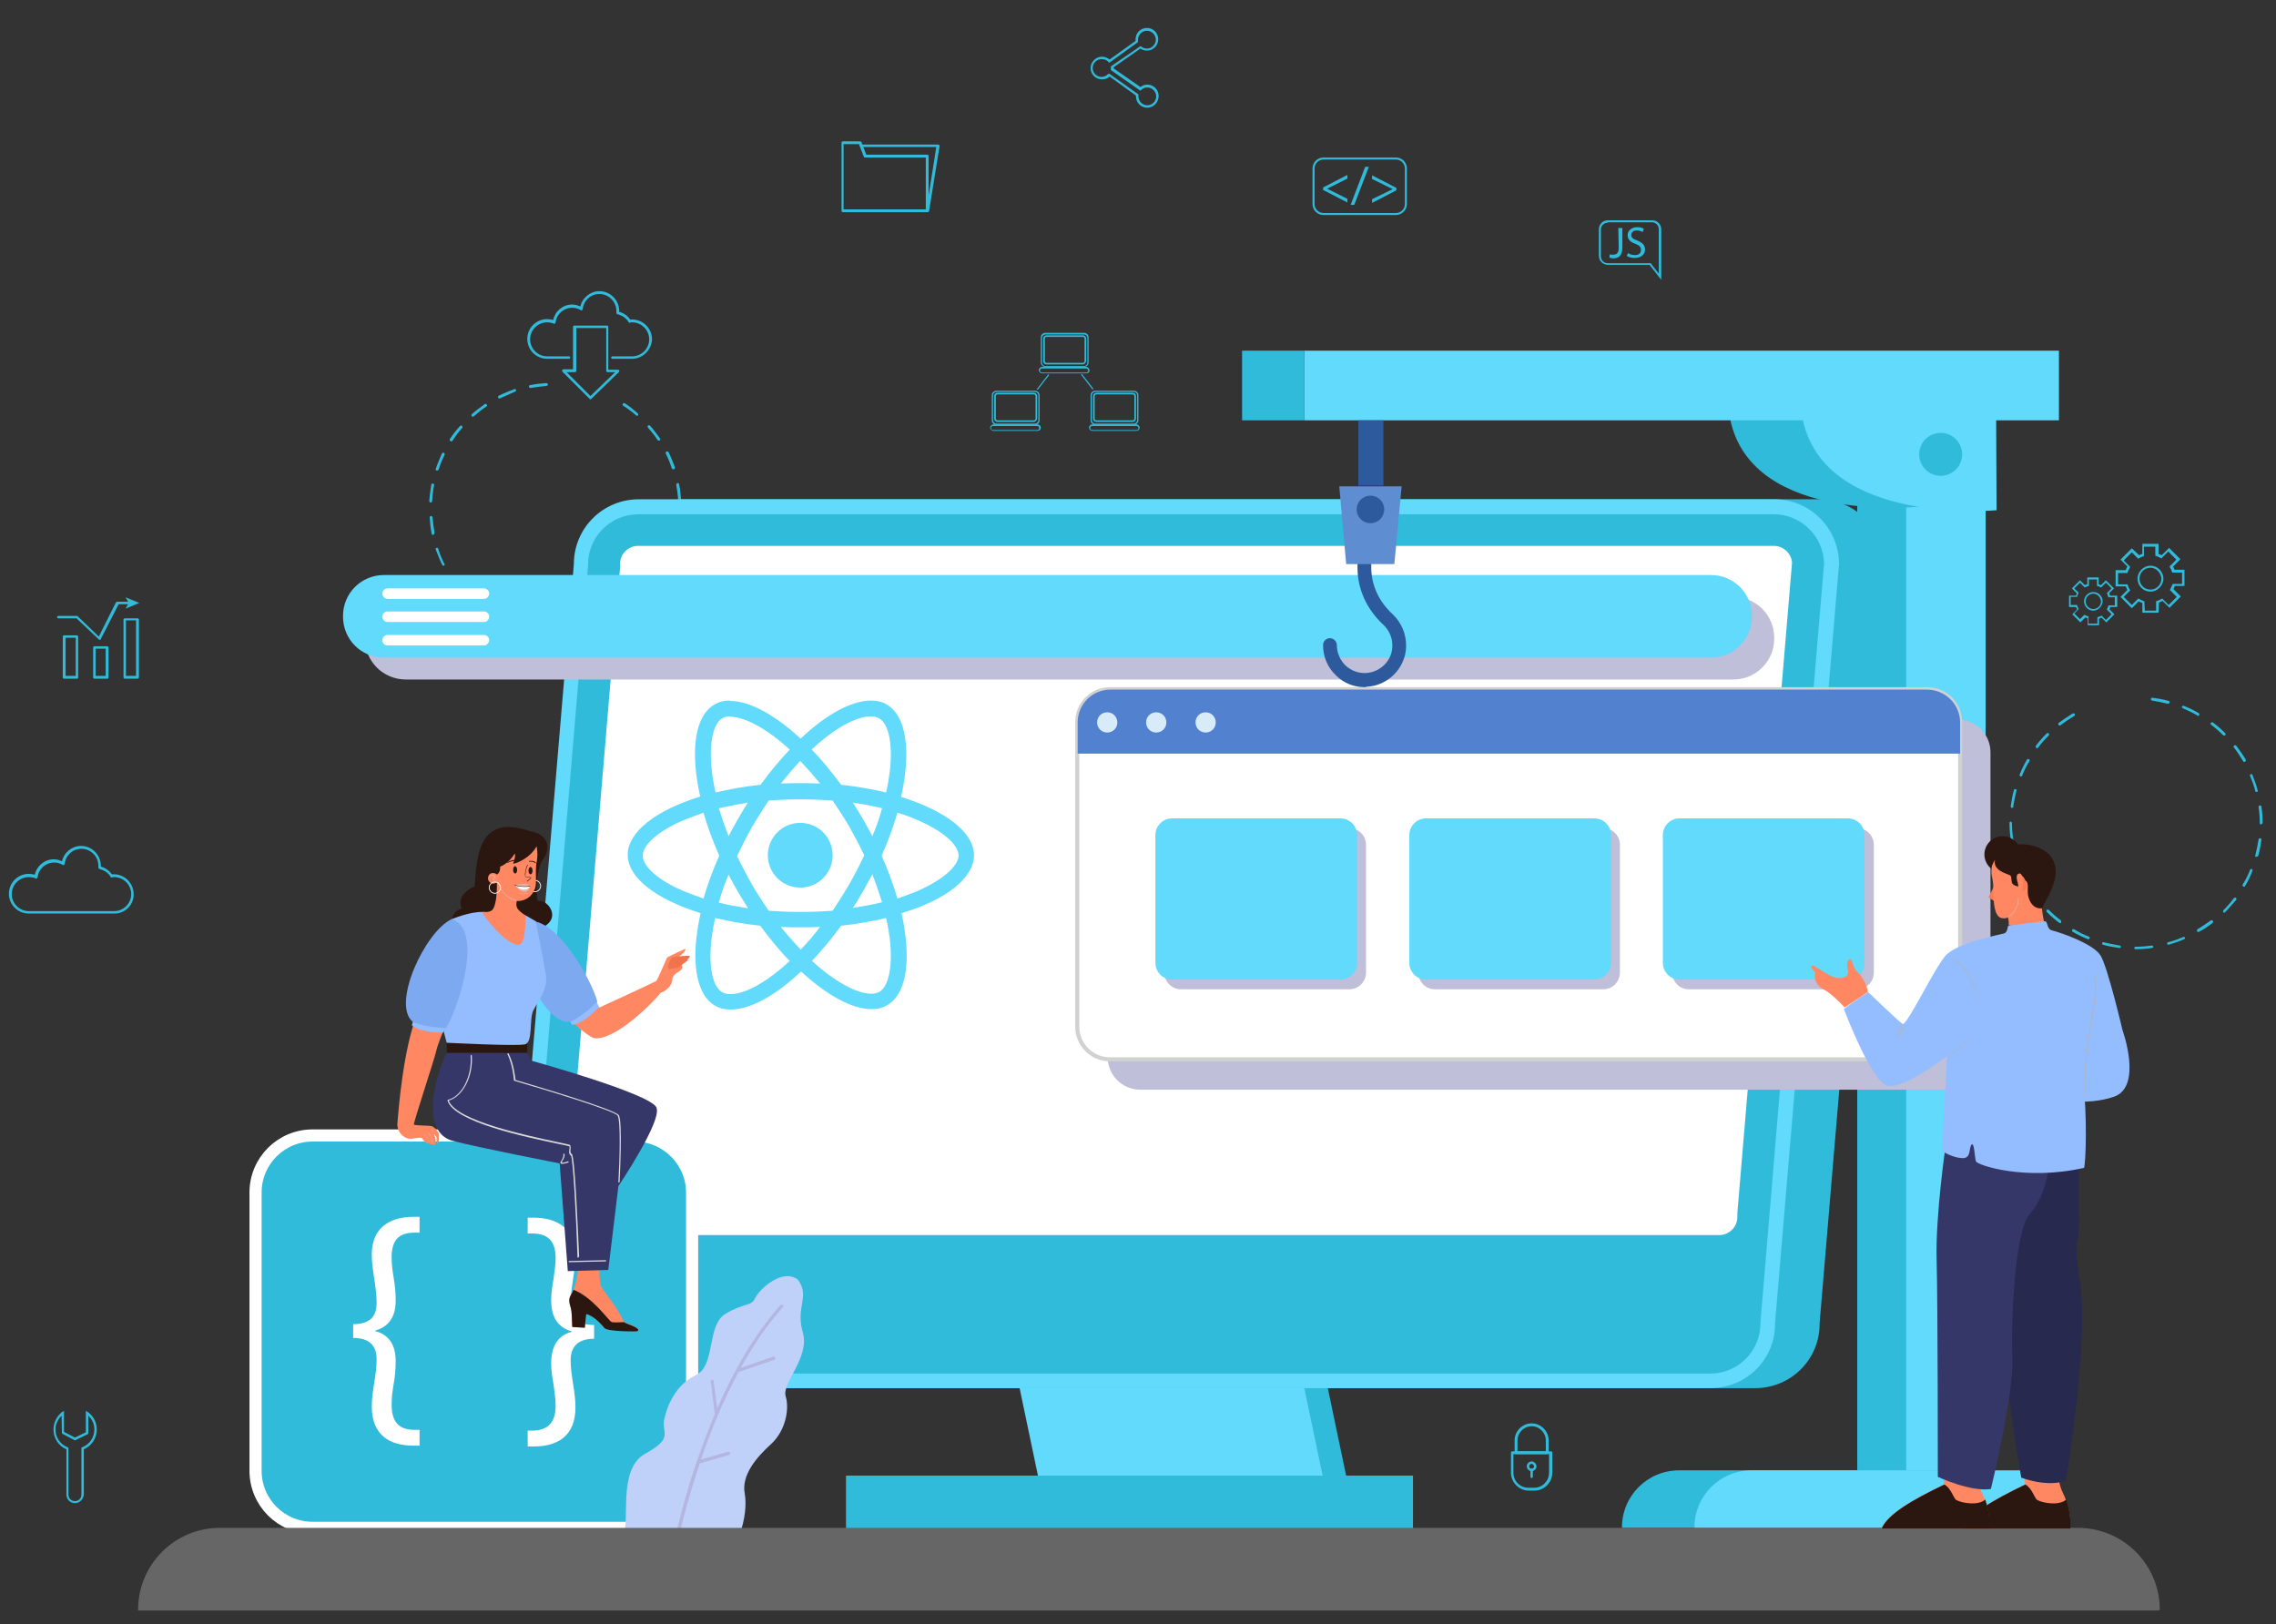 <?xml version="1.0" encoding="utf-8"?>
<!-- Generator: Adobe Illustrator 23.0.2, SVG Export Plug-In . SVG Version: 6.00 Build 0)  -->
<svg version="1.1" id="Layer_1" xmlns="http://www.w3.org/2000/svg" xmlns:xlink="http://www.w3.org/1999/xlink" x="0px" y="0px"
	 viewBox="0 0 562 401.1" style="enable-background:new 0 0 562 401.1;" xml:space="preserve">
<rect x="0" y="0" width="562" height="401.1" fill="#333333" stroke="none"/>
<style type="text/css">
	.st0{fill:#31BBDB;}
	.st1{fill:#61DAFB;}
	.st2{fill:#FFFFFF;}
	.st3{fill:#BFBFD9;}
	.st4{fill:#FFFFFF;stroke:#D1D1D1;stroke-miterlimit:10;}
	.st5{fill:#5281CF;}
	.st6{fill:#D8EBF9;}
	.st7{fill:#2C5A9C;}
	.st8{fill:#5E8DD1;}
	.st9{fill:#31BBDB;stroke:#FFFFFF;stroke-width:3;stroke-miterlimit:10;}
	.st10{fill:#C0D1F9;}
	.st11{fill:#B4B6E0;}
	.st12{fill:#666666;}
	.st13{fill:#2B1710;}
	.st14{fill:#94BDFF;}
	.st15{fill:#FF8762;}
	.st16{fill:#28294F;}
	.st17{fill:#353769;}
	.st18{fill:#FA7B55;}
	.st19{fill:#E0B3A8;}
	.st20{fill:#B3B3B3;}
	.st21{fill:#7DA9F0;}
	.st22{fill:#FF7E57;}
	.st23{fill:#F0734D;}
	.st24{fill:#D9D9D9;}
</style>
<g>
	<g>
		<path class="st0" d="M283.3,26.6c-1.6,0-2.8-1.3-2.8-2.8c0-0.1,0-0.1,0-0.2l-6.5-4.7c-0.5,0.5-1.2,0.7-1.9,0.7
			c-1.6,0-2.8-1.3-2.8-2.8s1.3-2.8,2.8-2.8c0.7,0,1.4,0.3,1.9,0.7l6.4-4.6c0-0.1,0-0.3,0-0.4c0-1.6,1.3-2.8,2.8-2.8
			c1.6,0,2.8,1.3,2.8,2.8c0,1.6-1.3,2.8-2.8,2.8c-0.6,0-1.2-0.2-1.6-0.5l-6.6,4.6v0.1c0,0.1,0,0.1,0,0.2l6.6,4.6
			c0.5-0.4,1.1-0.6,1.7-0.6c1.6,0,2.8,1.3,2.8,2.8C286.1,25.3,284.8,26.6,283.3,26.6z M273.9,18.2l7.2,5.1v0.2c0,0.1,0,0.2,0,0.3
			c0,1.2,1,2.2,2.2,2.2s2.2-1,2.2-2.2s-1-2.2-2.2-2.2c-0.6,0-1.1,0.2-1.5,0.6l-0.2,0.2l-7.3-5.1v-0.2c0-0.1,0-0.2,0-0.3
			c0-0.1,0-0.1,0-0.2v-0.2l7.3-5l0.2,0.1c0.4,0.3,0.9,0.5,1.4,0.5c1.2,0,2.2-1,2.2-2.2s-1-2.2-2.2-2.2s-2.2,1-2.2,2.2
			c0,0.2,0,0.3,0,0.4v0.2l-7.1,5.1l-0.2-0.2c-0.4-0.5-1-0.7-1.7-0.7c-1.2,0-2.2,1-2.2,2.2s1,2.2,2.2,2.2c0.6,0,1.2-0.3,1.6-0.7
			L273.9,18.2z"/>
	</g>
	<g>
		<path class="st0" d="M28.3,225.6H7.1c-2.7,0-4.9-2.2-4.9-4.9s2.2-4.9,4.9-4.9c0.5,0,1,0.1,1.5,0.2c0.5-2.2,2.4-3.8,4.7-3.8
			c0.7,0,1.4,0.2,2,0.5c0.5-2.2,2.5-3.8,4.7-3.8c2.7,0,4.9,2.2,4.9,4.9c0,0.1,0,0.1,0,0.2c1.1,0.3,2.1,1,2.7,1.9c0.2,0,0.4,0,0.5,0
			c2.7,0,4.9,2.2,4.9,4.9C33.1,223.4,30.9,225.6,28.3,225.6z M7.1,216.6c-2.3,0-4.2,1.9-4.2,4.2s1.9,4.2,4.2,4.2h21.1
			c2.3,0,4.2-1.9,4.2-4.2s-1.9-4.2-4.2-4.2c-0.2,0-0.4,0-0.6,0.1c-0.1,0-0.3,0-0.3-0.2c-0.6-1-1.6-1.6-2.7-1.9
			c-0.2,0-0.3-0.2-0.3-0.4c0-0.1,0-0.3,0-0.4c0-2.3-1.9-4.2-4.2-4.2c-2.1,0-3.9,1.6-4.1,3.7c0,0.1-0.1,0.2-0.2,0.3
			c-0.1,0.1-0.2,0-0.3,0c-0.6-0.4-1.4-0.6-2.1-0.6c-2.1,0-3.9,1.6-4.1,3.6c0,0.1-0.1,0.2-0.2,0.3c-0.1,0.1-0.2,0.1-0.3,0
			C8.3,216.7,7.7,216.6,7.1,216.6z"/>
	</g>
	<g>
		<g>
			<path class="st0" d="M156.1,88.6h-4.9c-0.2,0-0.3-0.2-0.3-0.3c0-0.2,0.2-0.3,0.3-0.3h4.9c2.3,0,4.2-1.9,4.2-4.2s-1.9-4.2-4.2-4.2
				c-0.2,0-0.4,0-0.6,0.1c-0.1,0-0.3,0-0.3-0.2c-0.6-1-1.6-1.6-2.7-1.9c-0.2,0-0.3-0.2-0.3-0.4c0-0.1,0-0.3,0-0.4
				c0-2.3-1.9-4.2-4.2-4.2c-2.1,0-3.9,1.6-4.1,3.7c0,0.1-0.1,0.2-0.2,0.3c-0.1,0.1-0.2,0-0.3,0c-0.6-0.4-1.4-0.6-2.1-0.6
				c-2.1,0-3.9,1.6-4.1,3.6c0,0.1-0.1,0.2-0.2,0.3c-0.1,0.1-0.2,0.1-0.3,0c-0.5-0.2-1.1-0.3-1.6-0.3c-2.3,0-4.2,1.9-4.2,4.2
				s1.9,4.2,4.2,4.2h5.4c0.2,0,0.3,0.2,0.3,0.3c0,0.2-0.2,0.3-0.3,0.3h-5.4c-2.7,0-4.9-2.2-4.9-4.9c0-2.7,2.2-4.9,4.9-4.9
				c0.5,0,1,0.1,1.5,0.2c0.5-2.2,2.4-3.8,4.7-3.8c0.7,0,1.4,0.2,2,0.5c0.5-2.2,2.5-3.8,4.7-3.8c2.7,0,4.9,2.2,4.9,4.9
				c0,0.1,0,0.1,0,0.2c1.1,0.3,2.1,1,2.7,1.9c0.2,0,0.4,0,0.5,0c2.7,0,4.9,2.2,4.9,4.9C160.9,86.4,158.7,88.6,156.1,88.6z"/>
		</g>
		<g>
			<path class="st0" d="M145.8,98.6c-0.1,0-0.2,0-0.2-0.1l-6.7-6.7c-0.1-0.1-0.1-0.2-0.1-0.4c0.1-0.1,0.2-0.2,0.3-0.2h2.4V80.7
				c0-0.2,0.2-0.3,0.3-0.3h8.1c0.2,0,0.3,0.2,0.3,0.3v10.6h2.4c0.1,0,0.3,0.1,0.3,0.2c0.1,0.1,0,0.3-0.1,0.4l-6.9,6.7
				C145.9,98.6,145.8,98.6,145.8,98.6z M139.9,91.9l5.9,5.9l6.1-5.9H150c-0.2,0-0.3-0.2-0.3-0.3V81h-7.4v10.6c0,0.2-0.2,0.3-0.3,0.3
				H139.9z"/>
		</g>
	</g>
	<g>
		<g>
			<path class="st0" d="M229,52.4h-20.9c-0.2,0-0.3-0.2-0.3-0.3V35.2c0-0.2,0.2-0.3,0.3-0.3h4.3c0.1,0,0.3,0.1,0.3,0.2l1.2,3.1H229
				c0.2,0,0.3,0.2,0.3,0.3V52C229.3,52.2,229.2,52.4,229,52.4z M208.4,51.7h20.2V38.9h-15c-0.1,0-0.3-0.1-0.3-0.2l-1.2-3.1h-3.8
				v16.1C208.3,51.7,208.4,51.7,208.4,51.7z"/>
		</g>
		<g>
			<path class="st0" d="M229,52.4L229,52.4c-0.2,0-0.4-0.2-0.3-0.4l2.5-15.7h-18.5c-0.2,0-0.3-0.2-0.3-0.3c0-0.2,0.2-0.3,0.3-0.3
				h18.9c0.1,0,0.2,0,0.3,0.1s0.1,0.2,0.1,0.3l-2.6,16.1C229.3,52.3,229.2,52.4,229,52.4z"/>
		</g>
	</g>
	<g>
		<g>
			<path class="st0" d="M378.9,368.1h-1.4c-2.4,0-4.4-2-4.4-4.4v-5c0-0.2,0.2-0.3,0.3-0.3h9.6c0.2,0,0.3,0.2,0.3,0.3v5
				C383.3,366.1,381.3,368.1,378.9,368.1z M373.7,359.1v4.6c0,2.1,1.7,3.7,3.7,3.7h1.4c2.1,0,3.7-1.7,3.7-3.7v-4.6H373.7z"/>
		</g>
		<g>
			<path class="st0" d="M382,359.1h-7.7c-0.2,0-0.3-0.2-0.3-0.3v-3.1c0-2.3,1.9-4.2,4.2-4.2c2.3,0,4.2,1.9,4.2,4.2v3.1
				C382.3,358.9,382.2,359.1,382,359.1z M374.7,358.4h7v-2.7c0-1.9-1.6-3.5-3.5-3.5s-3.5,1.6-3.5,3.5V358.4z"/>
		</g>
		<g>
			<path class="st0" d="M378.2,363.3c-0.7,0-1.2-0.6-1.2-1.2c0-0.7,0.6-1.2,1.2-1.2s1.2,0.6,1.2,1.2
				C379.4,362.8,378.8,363.3,378.2,363.3z M378.2,361.5c-0.3,0-0.6,0.2-0.6,0.6c0,0.3,0.2,0.6,0.6,0.6c0.3,0,0.6-0.3,0.6-0.6
				C378.7,361.8,378.5,361.5,378.2,361.5z"/>
		</g>
		<g>
			<path class="st0" d="M378.2,365L378.2,365c-0.2,0-0.3-0.2-0.3-0.3V363c0-0.2,0.2-0.3,0.3-0.3l0,0c0.2,0,0.3,0.2,0.3,0.3v1.7
				C378.5,364.9,378.3,365,378.2,365z"/>
		</g>
	</g>
	<g>
		<g>
			<g>
				<path class="st0" d="M267.7,90.6h-9.6c-0.6,0-1.1-0.5-1.1-1.1v-6.2c0-0.6,0.5-1.1,1.1-1.1h9.6c0.6,0,1.1,0.5,1.1,1.1v6.2
					C268.8,90.1,268.3,90.6,267.7,90.6z M258.1,82.6c-0.4,0-0.8,0.4-0.8,0.8v6.2c0,0.4,0.4,0.8,0.8,0.8h9.6c0.4,0,0.8-0.4,0.8-0.8
					v-6.2c0-0.4-0.4-0.8-0.8-0.8H258.1z"/>
			</g>
			<g>
				<path class="st0" d="M267.4,90h-9c-0.4,0-0.8-0.3-0.8-0.8v-5.6c0-0.4,0.3-0.8,0.8-0.8h9c0.4,0,0.8,0.3,0.8,0.8v5.6
					C268.1,89.6,267.8,90,267.4,90z M258.4,83.2c-0.2,0-0.4,0.2-0.4,0.4v5.6c0,0.2,0.2,0.4,0.4,0.4h9c0.2,0,0.4-0.2,0.4-0.4v-5.6
					c0-0.2-0.2-0.4-0.4-0.4H258.4z"/>
			</g>
			<g>
				<path class="st0" d="M268.2,92.2h-10.9c-0.4,0-0.8-0.4-0.8-0.8s0.4-0.8,0.8-0.8h10.9c0.4,0,0.8,0.4,0.8,0.8
					C269.1,91.9,268.7,92.2,268.2,92.2z M257.3,91c-0.3,0-0.5,0.2-0.5,0.5s0.2,0.5,0.5,0.5h10.9c0.3,0,0.5-0.2,0.5-0.5
					s-0.2-0.5-0.5-0.5H257.3z"/>
			</g>
		</g>
		<g>
			<g>
				<path class="st0" d="M255.6,104.9H246c-0.6,0-1.1-0.5-1.1-1.1v-6.2c0-0.6,0.5-1.1,1.1-1.1h9.6c0.6,0,1.1,0.5,1.1,1.1v6.2
					C256.7,104.4,256.2,104.9,255.6,104.9z M246,96.8c-0.4,0-0.8,0.4-0.8,0.8v6.2c0,0.4,0.4,0.8,0.8,0.8h9.6c0.4,0,0.8-0.4,0.8-0.8
					v-6.2c0-0.4-0.4-0.8-0.8-0.8H246z"/>
			</g>
			<g>
				<path class="st0" d="M255.3,104.2h-9c-0.4,0-0.8-0.3-0.8-0.8v-5.6c0-0.4,0.3-0.8,0.8-0.8h9c0.4,0,0.8,0.3,0.8,0.8v5.6
					C256,103.8,255.7,104.2,255.3,104.2z M246.3,97.4c-0.2,0-0.4,0.2-0.4,0.4v5.6c0,0.2,0.2,0.4,0.4,0.4h9c0.2,0,0.4-0.2,0.4-0.4
					v-5.6c0-0.2-0.2-0.4-0.4-0.4H246.3z"/>
			</g>
			<g>
				<path class="st0" d="M256.2,106.4h-10.9c-0.4,0-0.8-0.4-0.8-0.8s0.4-0.8,0.8-0.8h10.9c0.4,0,0.8,0.4,0.8,0.8
					C257,106.1,256.6,106.4,256.2,106.4z M245.2,105.2c-0.3,0-0.5,0.2-0.5,0.5s0.2,0.5,0.5,0.5h10.9c0.3,0,0.5-0.2,0.5-0.5
					s-0.2-0.5-0.5-0.5H245.2z"/>
			</g>
		</g>
		<g>
			<g>
				<path class="st0" d="M280,104.9h-9.6c-0.6,0-1.1-0.5-1.1-1.1v-6.2c0-0.6,0.5-1.1,1.1-1.1h9.6c0.6,0,1.1,0.5,1.1,1.1v6.2
					C281.1,104.4,280.6,104.9,280,104.9z M270.4,96.8c-0.4,0-0.8,0.4-0.8,0.8v6.2c0,0.4,0.4,0.8,0.8,0.8h9.6c0.4,0,0.8-0.4,0.8-0.8
					v-6.2c0-0.4-0.4-0.8-0.8-0.8H270.4z"/>
			</g>
			<g>
				<path class="st0" d="M279.7,104.2h-9c-0.4,0-0.8-0.3-0.8-0.8v-5.6c0-0.4,0.3-0.8,0.8-0.8h9c0.4,0,0.8,0.3,0.8,0.8v5.6
					C280.5,103.8,280.1,104.2,279.7,104.2z M270.7,97.4c-0.2,0-0.4,0.2-0.4,0.4v5.6c0,0.2,0.2,0.4,0.4,0.4h9c0.2,0,0.4-0.2,0.4-0.4
					v-5.6c0-0.2-0.2-0.4-0.4-0.4H270.7z"/>
			</g>
			<g>
				<path class="st0" d="M280.6,106.4h-10.9c-0.4,0-0.8-0.4-0.8-0.8s0.4-0.8,0.8-0.8h10.9c0.4,0,0.8,0.4,0.8,0.8
					C281.4,106.1,281,106.4,280.6,106.4z M269.7,105.2c-0.3,0-0.5,0.2-0.5,0.5s0.2,0.5,0.5,0.5h10.9c0.3,0,0.5-0.2,0.5-0.5
					s-0.2-0.5-0.5-0.5H269.7z"/>
			</g>
		</g>
		<g>
			<path class="st0" d="M256.2,96.2h-0.1c-0.1-0.1-0.1-0.2,0-0.2l2.7-3.5c0.1-0.1,0.2-0.1,0.2,0c0.1,0.1,0.1,0.2,0,0.2l-2.7,3.5
				C256.3,96.1,256.3,96.2,256.2,96.2z"/>
		</g>
		<g>
			<path class="st0" d="M269.8,96.2c-0.1,0-0.1,0-0.1-0.1l-2.7-3.5c-0.1-0.1,0-0.2,0-0.2c0.1-0.1,0.2,0,0.2,0l2.7,3.5
				c0.1,0.1,0,0.2,0,0.2L269.8,96.2z"/>
		</g>
	</g>
	<g>
		<g>
			<g>
				<path class="st0" d="M19,167.6h-3.2c-0.2,0-0.3-0.2-0.3-0.3v-10.1c0-0.2,0.2-0.3,0.3-0.3H19c0.2,0,0.3,0.2,0.3,0.3v10.1
					C19.4,167.4,19.2,167.6,19,167.6z M16.2,166.9h2.5v-9.4h-2.5V166.9z"/>
			</g>
		</g>
		<g>
			<g>
				<path class="st0" d="M26.5,167.6h-3.2c-0.2,0-0.3-0.2-0.3-0.3v-7.4c0-0.2,0.2-0.3,0.3-0.3h3.2c0.2,0,0.3,0.2,0.3,0.3v7.4
					C26.8,167.4,26.7,167.6,26.5,167.6z M23.6,166.9h2.5v-6.7h-2.5V166.9z"/>
			</g>
		</g>
		<g>
			<g>
				<path class="st0" d="M34,167.6h-3.2c-0.2,0-0.3-0.2-0.3-0.3V153c0-0.2,0.2-0.3,0.3-0.3H34c0.2,0,0.3,0.2,0.3,0.3v14.3
					C34.3,167.4,34.1,167.6,34,167.6z M31.1,166.9h2.5v-13.7h-2.5C31.1,153.2,31.1,166.9,31.1,166.9z"/>
			</g>
		</g>
		<g>
			<g>
				<g>
					<path class="st0" d="M24.6,158c-0.1,0-0.2,0-0.2-0.1l-5.5-5.2h-4.5c-0.2,0-0.3-0.2-0.3-0.3c0-0.2,0.2-0.3,0.3-0.3H19
						c0.1,0,0.2,0,0.2,0.1l5.2,5l4.2-8.4c0.1-0.1,0.2-0.2,0.3-0.2H32c0.2,0,0.3,0.2,0.3,0.3c0,0.2-0.2,0.3-0.3,0.3h-2.7l-4.4,8.6
						C24.9,157.9,24.8,158,24.6,158L24.6,158z"/>
				</g>
			</g>
			<g>
				<g>
					<g>
						<polygon class="st0" points="34.4,148.9 31,150.3 31.8,148.9 31,147.5 						"/>
					</g>
				</g>
			</g>
		</g>
	</g>
	<g>
		<path class="st0" d="M546.4,227.9c-1.1,0.8-2.2,1.6-3.4,2.2c-0.2,0.1-0.4,0-0.5-0.1c-0.1-0.2,0-0.4,0.1-0.5
			c1.1-0.7,2.2-1.4,3.3-2.2c0.1-0.1,0.4-0.1,0.5,0.1C546.5,227.6,546.5,227.8,546.4,227.9l-0.2-0.3L546.4,227.9z M549.4,225.3
			c-0.1,0.1-0.3,0.1-0.4,0c-0.1-0.1-0.1-0.3,0-0.5c0.9-0.9,1.8-1.9,2.6-3c0.1-0.1,0.3-0.2,0.5-0.1c0.1,0.1,0.2,0.3,0.1,0.5
			C551.3,223.2,550.4,224.3,549.4,225.3C549.4,225.2,549.4,225.3,549.4,225.3z M539.4,231.9C539.4,231.9,539.4,232,539.4,231.9
			c-1.3,0.6-2.6,1-3.9,1.4c-0.2,0-0.4-0.1-0.4-0.2c0-0.2,0.1-0.4,0.2-0.4c1.3-0.3,2.6-0.8,3.8-1.3c0.2-0.1,0.4,0,0.4,0.2
			C539.6,231.7,539.5,231.8,539.4,231.9z M554.3,218.9c-0.1,0.1-0.3,0.1-0.4,0c-0.2-0.1-0.2-0.3-0.1-0.5c0.7-1.1,1.3-2.3,1.8-3.6
			c0.1-0.2,0.3-0.3,0.4-0.2s0.3,0.3,0.2,0.4C555.7,216.4,555.1,217.6,554.3,218.9C554.4,218.8,554.3,218.9,554.3,218.9z M531.6,234
			c0,0-0.1,0.1-0.2,0.1c-1.3,0.2-2.7,0.3-4.1,0.3c-0.2,0-0.3-0.2-0.3-0.3c0-0.2,0.2-0.3,0.3-0.3c1.3,0,2.7-0.1,4-0.3
			c0.2,0,0.4,0.1,0.4,0.3C531.8,233.8,531.7,233.9,531.6,234z M557.4,211.5c-0.1,0.1-0.2,0.1-0.3,0.1c-0.2,0-0.3-0.2-0.2-0.4
			c0.3-1.3,0.6-2.6,0.8-3.9c0-0.2,0.2-0.3,0.4-0.3s0.3,0.2,0.3,0.4c-0.2,1.3-0.4,2.7-0.8,4C557.5,211.4,557.5,211.4,557.4,211.5z
			 M523.6,234c-0.1,0.1-0.2,0.1-0.3,0.1c-1.3-0.2-2.7-0.4-4-0.8c-0.2,0-0.3-0.2-0.2-0.4c0-0.2,0.2-0.3,0.4-0.2
			c1.3,0.3,2.6,0.6,3.9,0.8c0.2,0,0.3,0.2,0.3,0.4C523.7,233.9,523.7,233.9,523.6,234z M558.5,203.5c-0.1,0-0.1,0.1-0.2,0.1
			c-0.2,0-0.3-0.2-0.3-0.3c0-1.3-0.1-2.7-0.3-4c0-0.2,0.1-0.4,0.3-0.4s0.4,0.1,0.4,0.3c0.2,1.3,0.3,2.7,0.3,4.1
			C558.6,203.3,558.5,203.4,558.5,203.5z M515.8,231.9c-0.1,0.1-0.2,0.1-0.3,0c-1.3-0.5-2.5-1.1-3.7-1.8c-0.2-0.1-0.2-0.3-0.1-0.5
			s0.3-0.2,0.5-0.1c1.1,0.7,2.3,1.3,3.6,1.8c0.2,0.1,0.3,0.3,0.2,0.4C515.9,231.8,515.9,231.9,515.8,231.9z M557.4,195.5
			c0,0-0.1,0-0.1,0.1c-0.2,0-0.4-0.1-0.4-0.2c-0.3-1.3-0.8-2.6-1.3-3.8c-0.1-0.2,0-0.4,0.2-0.4c0.2-0.1,0.4,0,0.4,0.2
			c0.5,1.3,1,2.6,1.3,3.9C557.6,195.3,557.5,195.4,557.4,195.5z M508.9,227.9c-0.1,0.1-0.3,0.1-0.4,0c-1.1-0.8-2.1-1.7-3.1-2.7
			c-0.1-0.1-0.1-0.3,0-0.5c0.1-0.1,0.3-0.1,0.5,0c0.9,0.9,1.9,1.8,3,2.6C509,227.5,509,227.7,508.9,227.9L508.9,227.9z M554.4,188.1
			C554.4,188.1,554.3,188.1,554.4,188.1c-0.2,0.1-0.4,0.1-0.5-0.1c-0.7-1.1-1.4-2.3-2.2-3.3l-0.1-0.1c-0.1-0.1-0.1-0.4,0.1-0.5
			c0.1-0.1,0.4-0.1,0.5,0.1l0.1,0.1c0.8,1.1,1.6,2.2,2.3,3.4C554.5,187.8,554.5,188,554.4,188.1z M503.2,222.2
			c-0.1,0.1-0.3,0.1-0.5,0v-0.1c-0.8-1.1-1.6-2.2-2.2-3.3c-0.1-0.2,0-0.4,0.1-0.5c0.2-0.1,0.4,0,0.5,0.1c0.7,1.1,1.4,2.2,2.2,3.3
			C503.3,221.8,503.3,222.1,503.2,222.2z M549.4,181.6c-0.1,0.1-0.3,0.1-0.4,0c-0.9-0.9-1.9-1.8-3-2.6c-0.1-0.1-0.2-0.3-0.1-0.5
			c0.1-0.1,0.3-0.2,0.5-0.1c1.1,0.8,2.1,1.7,3.1,2.7C549.6,181.2,549.6,181.4,549.4,181.6L549.4,181.6z M499.2,215.2
			C499.1,215.3,499.1,215.3,499.2,215.2c-0.2,0.1-0.4,0-0.5-0.1c-0.5-1.3-1-2.6-1.3-3.9c0-0.2,0.1-0.4,0.2-0.4
			c0.2,0,0.4,0.1,0.4,0.2c0.3,1.3,0.8,2.6,1.3,3.8C499.3,215,499.3,215.2,499.2,215.2z M543,176.7c-0.1,0.1-0.3,0.1-0.4,0
			c-1.1-0.7-2.4-1.2-3.6-1.8c-0.2-0.1-0.3-0.3-0.2-0.4c0.1-0.2,0.3-0.3,0.4-0.2c1.3,0.5,2.5,1.1,3.7,1.8
			C543.1,176.2,543.1,176.4,543,176.7C543.1,176.7,543,176.7,543,176.7z M497.1,207.5c0,0-0.1,0.1-0.2,0.1c-0.2,0-0.4-0.1-0.4-0.3
			c-0.2-1.3-0.3-2.7-0.3-4.1c0-0.2,0.2-0.3,0.3-0.3c0.2,0,0.3,0.2,0.3,0.3c0,1.3,0.1,2.7,0.3,4C497.2,207.3,497.2,207.4,497.1,207.5
			z M535.6,173.7c-0.1,0.1-0.2,0.1-0.3,0.1c-1.3-0.3-2.6-0.6-3.9-0.8c-0.2,0-0.3-0.2-0.3-0.4s0.2-0.3,0.4-0.3c1.3,0.2,2.7,0.4,4,0.8
			c0.2,0,0.3,0.2,0.2,0.4C535.7,173.6,535.6,173.6,535.6,173.7z M497.1,199.4c-0.1,0.1-0.2,0.1-0.3,0.1c-0.2,0-0.3-0.2-0.3-0.4
			c0.2-1.3,0.4-2.7,0.8-4c0-0.2,0.2-0.3,0.4-0.2c0.2,0,0.3,0.2,0.2,0.4c-0.3,1.3-0.6,2.6-0.8,3.9
			C497.2,199.3,497.2,199.4,497.1,199.4z M499.2,191.7c-0.1,0.1-0.2,0.1-0.3,0c-0.2-0.1-0.3-0.3-0.2-0.4c0.5-1.3,1.1-2.5,1.8-3.7
			c0.1-0.2,0.3-0.2,0.5-0.1c0.2,0.1,0.2,0.3,0.1,0.5c-0.7,1.1-1.3,2.3-1.8,3.6C499.2,191.6,499.2,191.6,499.2,191.7z M503.2,184.7
			c-0.1,0.1-0.3,0.1-0.4,0s-0.2-0.3-0.1-0.5c0.8-1.1,1.7-2.1,2.7-3.1c0.1-0.1,0.3-0.1,0.5,0c0.1,0.1,0.1,0.3,0,0.5
			C504.9,182.6,504,183.6,503.2,184.7L503.2,184.7z M512.2,176.8L512.2,176.8c-1.2,0.7-2.2,1.4-3.3,2.2l-0.1,0.1l0,0
			c-0.1,0.1-0.4,0.1-0.5-0.1c-0.1-0.1-0.1-0.4,0.1-0.5l0.1-0.1c1.1-0.8,2.2-1.5,3.3-2.2c0.2-0.1,0.4,0,0.5,0.1
			C512.4,176.5,512.3,176.7,512.2,176.8z"/>
	</g>
	<g>
		<path class="st0" d="M143.2,156.2c-1.3,0.3-2.7,0.4-4,0.5c-0.2,0-0.3-0.1-0.4-0.3c0-0.2,0.1-0.3,0.3-0.4c1.3-0.1,2.6-0.3,3.9-0.5
			c0.2,0,0.4,0.1,0.4,0.3C143.5,156,143.4,156.2,143.2,156.2v-0.3V156.2z M147.1,155.2c-0.2,0-0.3-0.1-0.4-0.2
			c-0.1-0.2,0-0.4,0.2-0.4c1.3-0.4,2.5-0.9,3.7-1.5c0.2-0.1,0.4,0,0.5,0.2s0,0.4-0.2,0.5C149.7,154.2,148.5,154.7,147.1,155.2
			C147.2,155.2,147.2,155.2,147.1,155.2z M135.2,156.8L135.2,156.8c-1.4-0.1-2.8-0.3-4.1-0.5c-0.2,0-0.3-0.2-0.3-0.4
			s0.2-0.3,0.4-0.3c1.3,0.3,2.6,0.4,4,0.5c0.2,0,0.3,0.2,0.3,0.4C135.5,156.6,135.4,156.7,135.2,156.8z M154.4,151.6
			c-0.1,0-0.3,0-0.3-0.1c-0.1-0.2-0.1-0.4,0.1-0.5c1.1-0.7,2.2-1.6,3.2-2.4c0.1-0.1,0.4-0.1,0.5,0s0.1,0.4,0,0.5
			c-1,0.9-2.1,1.7-3.2,2.5C154.4,151.6,154.4,151.6,154.4,151.6z M127.3,155.2c-0.1,0-0.1,0-0.2,0c-1.3-0.4-2.5-1-3.8-1.6
			c-0.2-0.1-0.2-0.3-0.2-0.5c0.1-0.2,0.3-0.2,0.5-0.2c1.2,0.6,2.4,1.1,3.7,1.5c0.2,0.1,0.3,0.3,0.2,0.4
			C127.6,155.1,127.5,155.2,127.3,155.2z M160.4,146.3c-0.1,0-0.2,0-0.3-0.1s-0.2-0.3,0-0.5c0.9-1,1.7-2.1,2.4-3.2
			c0.1-0.2,0.3-0.2,0.5-0.1c0.2,0.1,0.2,0.3,0.1,0.5c-0.8,1.1-1.6,2.2-2.5,3.2C160.5,146.2,160.5,146.3,160.4,146.3z M120.1,151.7
			c-0.1,0-0.2,0-0.3-0.1c-1.1-0.7-2.2-1.6-3.2-2.5c-0.1-0.1-0.2-0.3,0-0.5c0.1-0.1,0.3-0.2,0.5,0c1,0.9,2.1,1.7,3.2,2.4
			c0.2,0.1,0.2,0.3,0.1,0.5C120.3,151.6,120.2,151.7,120.1,151.7z M164.8,139.6c-0.1,0-0.1,0-0.2,0c-0.2-0.1-0.2-0.3-0.2-0.5
			c0.6-1.2,1.1-2.4,1.5-3.7c0.1-0.2,0.3-0.3,0.4-0.2c0.2,0.1,0.3,0.3,0.2,0.4c-0.4,1.3-1,2.5-1.6,3.8
			C165,139.5,164.9,139.6,164.8,139.6z M114.1,146.4c-0.1,0-0.2,0-0.3-0.1c-0.9-1-1.7-2.1-2.5-3.2c-0.1-0.2-0.1-0.4,0.1-0.5
			s0.4-0.1,0.5,0.1c0.7,1.1,1.6,2.2,2.4,3.2c0.1,0.1,0.1,0.4,0,0.5C114.2,146.4,114.1,146.4,114.1,146.4z M167.4,132h-0.1
			c-0.2,0-0.3-0.2-0.3-0.4c0.3-1.3,0.4-2.6,0.5-4c0-0.2,0.2-0.3,0.4-0.3s0.3,0.2,0.3,0.4c-0.1,1.4-0.3,2.7-0.5,4
			C167.7,131.9,167.6,132,167.4,132z M109.6,139.7c-0.1,0-0.3,0-0.4-0.2c-0.6-1.2-1.1-2.5-1.6-3.8c-0.1-0.2,0-0.4,0.2-0.4
			c0.2-0.1,0.4,0,0.4,0.2c0.4,1.3,0.9,2.5,1.5,3.7C109.9,139.4,109.8,139.6,109.6,139.7L109.6,139.7z M167.9,124L167.9,124
			c-0.2,0-0.4-0.1-0.4-0.3c-0.1-1.3-0.3-2.6-0.5-3.9v-0.1c0-0.2,0.1-0.4,0.3-0.4s0.4,0.1,0.4,0.3v0.1c0.3,1.3,0.4,2.7,0.5,4
			C168.2,123.8,168.1,123.9,167.9,124z M107,132.1c-0.2,0-0.4-0.1-0.4-0.2v-0.1c-0.3-1.3-0.4-2.6-0.5-4c0-0.2,0.1-0.3,0.3-0.4
			c0.2,0,0.3,0.1,0.4,0.3c0.1,1.3,0.3,2.6,0.5,3.9C107.3,131.8,107.1,132,107,132.1z M166.3,115.9c-0.2,0-0.3-0.1-0.4-0.2
			c-0.4-1.3-0.9-2.5-1.5-3.7c-0.1-0.2,0-0.4,0.2-0.5s0.4,0,0.5,0.2c0.6,1.2,1.1,2.5,1.6,3.8C166.6,115.7,166.5,115.9,166.3,115.9
			L166.3,115.9z M106.4,124.1L106.4,124.1c-0.3,0-0.4-0.2-0.4-0.4c0.1-1.4,0.3-2.7,0.5-4c0-0.2,0.2-0.3,0.4-0.3
			c0.2,0,0.3,0.2,0.3,0.4c-0.3,1.3-0.4,2.6-0.5,4C106.7,123.9,106.6,124.1,106.4,124.1z M162.7,108.8c-0.1,0-0.3,0-0.3-0.1
			c-0.7-1.1-1.6-2.2-2.4-3.1c-0.1-0.1-0.1-0.4,0-0.5s0.4-0.1,0.5,0c0.9,1,1.7,2.1,2.5,3.2c0.1,0.2,0.1,0.4-0.1,0.5
			C162.8,108.7,162.8,108.7,162.7,108.8z M108,116.2c-0.1,0-0.1,0-0.2,0c-0.2-0.1-0.3-0.3-0.2-0.4c0.4-1.3,1-2.5,1.5-3.8
			c0.1-0.2,0.3-0.2,0.5-0.2c0.2,0.1,0.2,0.3,0.2,0.5c-0.6,1.2-1.1,2.4-1.5,3.7C108.2,116.1,108.1,116.2,108,116.2z M157.4,102.7
			c-0.1,0-0.2,0-0.3-0.1c-1-0.9-2.1-1.7-3.2-2.4c-0.2-0.1-0.2-0.3-0.1-0.5c0.1-0.2,0.3-0.2,0.5-0.1c1.1,0.7,2.2,1.6,3.2,2.5
			C157.6,102.2,157.7,102.4,157.4,102.7C157.5,102.7,157.5,102.7,157.4,102.7z M111.5,109c-0.1,0-0.2,0-0.3-0.1
			c-0.2-0.1-0.2-0.3-0.1-0.5c0.7-1.1,1.6-2.2,2.5-3.2c0.1-0.1,0.3-0.2,0.5,0c0.1,0.1,0.2,0.3,0,0.5c-0.9,1-1.7,2.1-2.4,3.2
			C111.7,108.9,111.6,109,111.5,109z M116.8,102.9c-0.1,0-0.2,0-0.3-0.1c-0.1-0.1-0.1-0.4,0-0.5c1-0.9,2.1-1.7,3.2-2.5
			c0.2-0.1,0.4-0.1,0.5,0.1s0.1,0.4-0.1,0.5c-1.1,0.7-2.2,1.6-3.1,2.4C116.9,102.9,116.8,102.9,116.8,102.9z M123.4,98.4
			c-0.1,0-0.3,0-0.4-0.2s0-0.4,0.2-0.5c1.2-0.6,2.5-1.1,3.8-1.6c0.2-0.1,0.4,0,0.4,0.2c0.1,0.2,0,0.4-0.2,0.4
			C125.9,97.3,124.7,97.8,123.4,98.4C123.5,98.4,123.5,98.4,123.4,98.4z M135,95.3L135,95.3c-1.3,0.1-2.6,0.3-3.9,0.5H131l0,0
			c-0.2,0-0.4-0.1-0.4-0.3c0-0.2,0.1-0.4,0.3-0.4h0.1c1.3-0.3,2.6-0.4,3.9-0.5c0.2,0,0.3,0.1,0.4,0.3
			C135.3,95.1,135.2,95.2,135,95.3z"/>
	</g>
	<g>
		<g>
			<path class="st0" d="M344.7,53.1h-17.9c-1.5,0-2.7-1.2-2.7-2.7v-8.8c0-1.5,1.2-2.7,2.7-2.7h17.9c1.5,0,2.7,1.2,2.7,2.7v8.8
				C347.4,51.8,346.2,53.1,344.7,53.1z M326.8,39.4c-1.2,0-2.2,1-2.2,2.2v8.8c0,1.2,1,2.2,2.2,2.2h17.9c1.2,0,2.2-1,2.2-2.2v-8.8
				c0-1.2-1-2.2-2.2-2.2H326.8z"/>
		</g>
		<g>
			<g>
				<path class="st0" d="M326.7,46.3l6-3.1v0.9l-5,2.5l0,0l5,2.5V50l-6-3.1V46.3z"/>
			</g>
			<g>
				<path class="st0" d="M333.5,50.6l3.6-9.4h0.9l-3.6,9.4H333.5z"/>
			</g>
			<g>
				<path class="st0" d="M344.8,47l-6,3.1v-0.9l5.1-2.5l0,0l-5.1-2.5v-0.9l6,3.1V47z"/>
			</g>
		</g>
	</g>
	<g>
		<g>
			<path class="st0" d="M410.2,69.1l-2.9-3.7H397c-1.2,0-2.2-1-2.2-2.2v-6.6c0-1.2,1-2.2,2.2-2.2h11c1.2,0,2.2,1,2.2,2.2V69.1z
				 M397,55c-0.9,0-1.7,0.7-1.7,1.7v6.6c0,0.9,0.7,1.7,1.7,1.7h10.6l2,2.6v-11c0-0.9-0.7-1.7-1.7-1.7H397V55z"/>
		</g>
		<g>
			<path class="st0" d="M399.6,56.3h1v4.9c0,2-1,2.6-2.2,2.6c-0.4,0-0.8-0.1-1-0.2l0.1-0.8c0.2,0.1,0.5,0.1,0.8,0.1
				c0.9,0,1.4-0.4,1.4-1.8L399.6,56.3L399.6,56.3z"/>
			<path class="st0" d="M402,62.5c0.4,0.3,1.1,0.5,1.7,0.5c1,0,1.5-0.5,1.5-1.3c0-0.7-0.4-1.1-1.4-1.5c-1.2-0.4-1.9-1.1-1.9-2.1
				c0-1.2,1-2,2.4-2c0.8,0,1.3,0.2,1.6,0.4l-0.3,0.8c-0.2-0.1-0.7-0.4-1.4-0.4c-1,0-1.4,0.6-1.4,1.1c0,0.7,0.4,1,1.5,1.4
				c1.2,0.5,1.9,1.1,1.9,2.2c0,1.1-0.8,2.1-2.6,2.1c-0.7,0-1.5-0.2-1.9-0.5L402,62.5z"/>
		</g>
	</g>
	<g>
		<g>
			<path class="st0" d="M533,151.3h-4v-2.4c-0.3-0.1-0.6-0.2-0.9-0.4l-1.7,1.7l-2.8-2.8l1.7-1.7c-0.1-0.3-0.3-0.6-0.4-0.9h-2.5v-4
				h2.5c0.1-0.3,0.2-0.6,0.4-0.9l-1.7-1.7l2.8-2.8l1.8,1.7c0.3-0.1,0.5-0.3,0.8-0.3v-2.5h4v2.5c0.3,0.1,0.6,0.2,0.8,0.3l1.8-1.8
				l2.8,2.8l-1.8,1.8c0.1,0.3,0.3,0.5,0.3,0.8h2.5v4H537c-0.1,0.3-0.2,0.6-0.3,0.8l1.8,1.8l-2.8,2.8l-1.7-1.7
				c-0.3,0.1-0.6,0.3-0.9,0.4L533,151.3L533,151.3z M529.6,150.8h2.8v-2.3l0.2-0.1c0.4-0.1,0.8-0.3,1.1-0.5l0.2-0.1l1.6,1.6l2-2
				l-1.7-1.7l0.1-0.2c0.2-0.4,0.3-0.7,0.5-1.1l0.1-0.2h2.3v-2.8h-2.4l-0.1-0.2c-0.1-0.4-0.3-0.8-0.5-1.1l-0.1-0.2l1.7-1.7l-2-2
				l-1.7,1.7l-0.2-0.1c-0.3-0.2-0.7-0.3-1.1-0.5l-0.2-0.1V135h-2.8v2.3l-0.2,0.1c-0.4,0.1-0.8,0.3-1.1,0.5L528,138l-1.6-1.6l-2,2
				l1.6,1.6l-0.1,0.2c-0.2,0.4-0.4,0.7-0.5,1.1l-0.1,0.2H523v2.8h2.3l0.1,0.2c0.1,0.4,0.3,0.8,0.5,1.1l0.1,0.2l-1.6,1.6l2,2l1.6-1.6
				l0.2,0.1c0.4,0.2,0.7,0.4,1.1,0.5l0.2,0.1L529.6,150.8L529.6,150.8z M531,146.1c-1.8,0-3.2-1.5-3.2-3.2s1.5-3.2,3.2-3.2
				c1.8,0,3.2,1.5,3.2,3.2S532.7,146.1,531,146.1z M531,140.2c-1.5,0-2.7,1.2-2.7,2.7s1.2,2.7,2.7,2.7s2.7-1.2,2.7-2.7
				C533.6,141.4,532.4,140.2,531,140.2z"/>
		</g>
		<g>
			<path class="st0" d="M518.3,154.4h-2.8v-1.7c-0.2-0.1-0.4-0.2-0.6-0.2l-1.2,1.2l-2-2l1.2-1.2c-0.1-0.2-0.2-0.4-0.3-0.6h-1.7v-2.8
				h1.7c0.1-0.2,0.2-0.4,0.2-0.6l-1.2-1.2l2-2l1.2,1.2c0.2-0.1,0.4-0.2,0.6-0.2v-1.7h2.8v1.7c0.2,0.1,0.4,0.1,0.6,0.2l1.2-1.2l2,2
				l-1.2,1.2c0.1,0.2,0.2,0.4,0.2,0.6h1.8v2.8h-1.7c-0.1,0.2-0.1,0.4-0.2,0.6l1.2,1.2l-2,2l-1.2-1.2c-0.2,0.1-0.4,0.2-0.6,0.3V154.4
				z M515.9,154h2v-1.6h0.1c0.3-0.1,0.5-0.2,0.8-0.3l0.1-0.1l1.1,1.1l1.4-1.4l-1.2-1.2l0.1-0.1c0.1-0.2,0.2-0.5,0.3-0.8v-0.1h1.6v-2
				h-1.6v-0.1c-0.1-0.3-0.2-0.5-0.3-0.8l-0.1-0.1l1.2-1.2l-1.4-1.4l-1.2,1.2l-0.1-0.1c-0.2-0.1-0.5-0.2-0.8-0.3h-0.1v-1.6h-2v1.6
				h-0.1c-0.3,0.1-0.5,0.2-0.8,0.3l-0.1,0.1l-1.2-1.2l-1.4,1.4l1.1,1.1l-0.1,0.1c-0.1,0.2-0.2,0.5-0.3,0.8v0.1h-1.6v2h1.6v0.1
				c0.1,0.3,0.2,0.5,0.3,0.8l0.1,0.1l-1.1,1.1l1.4,1.4l1.1-1.1l0.1,0.1c0.3,0.1,0.5,0.2,0.8,0.3h0.1v1.8L515.9,154L515.9,154z
				 M516.9,150.8c-1.2,0-2.3-1-2.3-2.3c0-1.2,1-2.3,2.3-2.3c1.2,0,2.3,1,2.3,2.3C519.1,149.7,518.1,150.8,516.9,150.8z M516.9,146.6
				c-1,0-1.9,0.8-1.9,1.9c0,1,0.8,1.9,1.9,1.9c1,0,1.9-0.8,1.9-1.9C518.7,147.5,517.9,146.6,516.9,146.6z"/>
		</g>
	</g>
	<g>
		<path class="st0" d="M18.5,371.2c-1.2,0-2.1-1-2.1-2.1v-11.2c-1.9-0.8-3.2-2.7-3.2-4.9c0-1.7,0.8-3.2,2.1-4.3l0.5-0.3v5.2l2.7,1.4
			l2.7-1.3v-5.3l0.5,0.3c1.4,1,2.2,2.6,2.2,4.3c0,2.1-1.2,4-3.2,4.9v11.2C20.6,370.2,19.7,371.2,18.5,371.2z M15.2,349.6
			c-0.9,0.9-1.5,2.1-1.5,3.4c0,2,1.2,3.7,3,4.4l0.2,0.1v11.6c0,0.9,0.7,1.6,1.6,1.6s1.6-0.7,1.6-1.6v-11.6l0.2-0.1
			c1.8-0.7,3-2.4,3-4.4c0-1.3-0.5-2.5-1.5-3.4v4.5l-3.3,1.6l-3.2-1.7L15.2,349.6z"/>
	</g>
	<g>
		<polygon class="st0" points="333,367.3 262.7,367.3 257.4,342 327.7,342 		"/>
		<polygon class="st1" points="327.2,367.3 256.9,367.3 251.6,342 321.9,342 		"/>
		<path class="st0" d="M433.4,342.8H152.9c-8.9,0-16-7.2-16-16l15.8-187.5c0-8.9,7.2-16,16-16h280.4c8.9,0,16,7.2,16,16l-15.8,187.5
			C449.4,335.7,442.2,342.8,433.4,342.8z"/>
		<path class="st1" d="M422.3,342.8H141.9c-8.9,0-16-7.2-16-16l15.8-187.5c0-8.9,7.2-16,16-16h280.4c8.9,0,16,7.2,16,16l-15.8,187.5
			C438.4,335.7,431.2,342.8,422.3,342.8z"/>
		<path class="st0" d="M141.9,339.2c-6.8,0-12.3-5.5-12.4-12.2l15.7-187.3c0-0.1,0-0.2,0-0.3c0-6.8,5.5-12.4,12.4-12.4H438
			c6.8,0,12.3,5.5,12.4,12.2l-15.7,187.3c0,0.1,0,0.2,0,0.3c0,6.8-5.5,12.4-12.4,12.4L141.9,339.2L141.9,339.2z"/>
		<path class="st2" d="M144.1,305c-2.3,0-4.3-1.8-4.5-4.1l13.5-160.6c0-0.3,0-0.6,0-1c0-2.5,2-4.5,4.5-4.5H438
			c2.3,0,4.3,1.8,4.5,4.1L429,299.5c0,0.3,0,0.6,0,1c0,2.5-2,4.5-4.5,4.5H144.1z"/>
		<rect x="208.9" y="364.4" class="st0" width="140" height="13.2"/>
		<g>
			<path class="st1" d="M240.5,211.2c0-5.7-7.1-11-18-14.4c2.5-11.1,1.4-19.9-3.5-22.8c-1.1-0.7-2.5-1-3.9-1v3.9
				c0.8,0,1.4,0.2,2,0.5c2.4,1.4,3.4,6.5,2.6,13.2c-0.2,1.6-0.5,3.4-0.9,5.1c-3.4-0.8-7.2-1.5-11.1-1.9c-2.4-3.2-4.8-6.2-7.3-8.7
				c5.7-5.3,11-8.2,14.7-8.2V173l0,0c-4.8,0-11.1,3.4-17.4,9.4c-6.4-5.9-12.6-9.3-17.4-9.3v3.9c3.6,0,9,2.9,14.7,8.1
				c-2.4,2.6-4.9,5.5-7.2,8.7c-3.9,0.4-7.7,1.1-11.1,1.9c-0.4-1.7-0.7-3.4-0.9-5.1c-0.8-6.7,0.2-11.8,2.5-13.2
				c0.5-0.3,1.2-0.5,2-0.5V173l0,0c-1.5,0-2.8,0.3-3.9,1c-4.9,2.8-6,11.6-3.5,22.7c-10.9,3.4-17.9,8.7-17.9,14.4s7.1,11,18,14.4
				c-2.5,11.1-1.4,19.9,3.5,22.8c1.1,0.7,2.5,1,3.9,1c4.8,0,11.1-3.4,17.4-9.4c6.4,5.9,12.6,9.3,17.4,9.3c1.5,0,2.8-0.3,3.9-1
				c4.9-2.8,6-11.6,3.5-22.7C233.4,222.3,240.5,216.9,240.5,211.2z M217.8,199.6c-0.6,2.3-1.4,4.6-2.4,6.9c-0.7-1.4-1.5-2.8-2.3-4.2
				s-1.7-2.8-2.5-4.1C213.1,198.6,215.5,199,217.8,199.6z M209.8,218.2c-1.4,2.4-2.8,4.6-4.2,6.7c-2.6,0.2-5.2,0.3-7.9,0.3
				c-2.6,0-5.3-0.1-7.9-0.3c-1.4-2.1-2.9-4.3-4.2-6.6s-2.5-4.6-3.6-6.9c1.1-2.3,2.3-4.7,3.6-7c1.4-2.4,2.8-4.6,4.2-6.7
				c2.6-0.2,5.2-0.3,7.9-0.3c2.6,0,5.3,0.1,7.9,0.3c1.4,2.1,2.9,4.3,4.2,6.6s2.5,4.6,3.6,6.9C212.3,213.6,211.1,215.9,209.8,218.2z
				 M215.4,215.9c0.9,2.3,1.7,4.7,2.4,6.9c-2.3,0.6-4.7,1-7.2,1.4c0.9-1.3,1.7-2.7,2.5-4.1C213.9,218.7,214.7,217.3,215.4,215.9z
				 M197.7,234.5c-1.6-1.7-3.2-3.5-4.9-5.6c1.6,0.1,3.2,0.1,4.8,0.1s3.3,0,4.9-0.1C200.9,231,199.3,232.9,197.7,234.5z M184.7,224.3
				c-2.5-0.4-4.9-0.8-7.2-1.4c0.6-2.3,1.4-4.6,2.4-6.9c0.7,1.4,1.5,2.8,2.3,4.2S183.9,222.9,184.7,224.3z M197.6,187.9
				c1.6,1.7,3.2,3.5,4.9,5.6c-1.6-0.1-3.2-0.1-4.8-0.1s-3.3,0-4.9,0.1C194.4,191.5,196,189.6,197.6,187.9z M184.7,198.2
				c-0.9,1.3-1.7,2.7-2.5,4.1c-0.8,1.4-1.6,2.8-2.3,4.2c-0.9-2.3-1.7-4.7-2.4-6.9C179.8,199.1,182.2,198.6,184.7,198.2z
				 M168.9,220.1c-6.2-2.6-10.2-6.1-10.2-8.8s4-6.2,10.2-8.8c1.5-0.6,3.1-1.2,4.8-1.8c1,3.4,2.3,7,3.9,10.6
				c-1.6,3.6-2.9,7.2-3.9,10.6C172.1,221.3,170.4,220.7,168.9,220.1z M178.3,245c-2.4-1.4-3.4-6.5-2.6-13.2c0.2-1.6,0.5-3.4,0.9-5.1
				c3.4,0.8,7.2,1.5,11.1,1.9c2.4,3.2,4.8,6.2,7.3,8.7c-5.7,5.3-11,8.2-14.7,8.2C179.5,245.5,178.8,245.3,178.3,245z M219.7,231.7
				c0.8,6.7-0.2,11.8-2.5,13.2c-0.5,0.3-1.2,0.5-2,0.5c-3.6,0-9-2.9-14.7-8.1c2.4-2.6,4.9-5.5,7.2-8.7c3.9-0.4,7.7-1.1,11.1-1.9
				C219.2,228.4,219.5,230.1,219.7,231.7z M226.4,220.1c-1.5,0.6-3.1,1.2-4.8,1.8c-1-3.4-2.3-7-3.9-10.6c1.6-3.6,2.9-7.2,3.9-10.6
				c1.7,0.5,3.4,1.1,4.9,1.8c6.2,2.6,10.2,6.1,10.2,8.8C236.6,214,232.6,217.4,226.4,220.1z"/>
			<path class="st1" d="M180.2,173.2L180.2,173.2L180.2,173.2z"/>
			<circle class="st1" cx="197.6" cy="211.2" r="8"/>
			<path class="st1" d="M215,173.1L215,173.1L215,173.1z"/>
		</g>
	</g>
	<g>
		<g>
			<path class="st3" d="M428,167.8H100.2c-5.6,0-10.1-4.5-10.1-10.1v-0.2c0-5.6,4.5-10.1,10.1-10.1H428c5.6,0,10.1,4.5,10.1,10.1
				v0.2C438.1,163.3,433.6,167.8,428,167.8z"/>
			<path class="st1" d="M422.6,162.4H94.8c-5.6,0-10.1-4.5-10.1-10.1v-0.2c0-5.6,4.5-10.1,10.1-10.1h327.7c5.6,0,10.1,4.5,10.1,10.1
				v0.2C432.6,157.8,428.1,162.4,422.6,162.4z"/>
		</g>
		<path class="st2" d="M119.5,147.9H95.7c-0.7,0-1.3-0.6-1.3-1.3l0,0c0-0.7,0.6-1.3,1.3-1.3h23.8c0.7,0,1.3,0.6,1.3,1.3l0,0
			C120.7,147.3,120.2,147.9,119.5,147.9z"/>
		<path class="st2" d="M119.5,153.6H95.7c-0.7,0-1.3-0.6-1.3-1.3l0,0c0-0.7,0.6-1.3,1.3-1.3h23.8c0.7,0,1.3,0.6,1.3,1.3l0,0
			C120.7,153.1,120.2,153.6,119.5,153.6z"/>
		<path class="st2" d="M119.5,159.4H95.7c-0.7,0-1.3-0.6-1.3-1.3l0,0c0-0.7,0.6-1.3,1.3-1.3h23.8c0.7,0,1.3,0.6,1.3,1.3l0,0
			C120.7,158.8,120.2,159.4,119.5,159.4z"/>
	</g>
	<g>
		<rect x="458.6" y="120.7" class="st0" width="19.6" height="247.7"/>
		<rect x="470.7" y="120.7" class="st1" width="19.6" height="247.7"/>
		<path class="st0" d="M427.2,103.4c5.4,26.7,48.1,21.6,48.1,21.6l-0.3-22L427.2,103.4z"/>
		<path class="st1" d="M445.1,103.4C450.5,130,493,126,493,126l-0.1-22.9L445.1,103.4z"/>
		<rect x="322.1" y="86.6" class="st1" width="186.3" height="17.2"/>
		<rect x="306.7" y="86.6" class="st0" width="15.4" height="17.2"/>
		<circle class="st0" cx="479.2" cy="112.2" r="5.3"/>
		<path class="st0" d="M414.6,363.1h68.6v14.2h-82.7v-0.1C400.5,369.4,406.8,363.1,414.6,363.1z"/>
		<path class="st1" d="M432.5,363.1h68.6v14.2h-82.7v-0.1C418.4,369.4,424.7,363.1,432.5,363.1z"/>
	</g>
	<g>
		<path class="st3" d="M483.4,269.1H281.6c-4.5,0-8.1-3.6-8.1-8.1v-75.2c0-4.5,3.6-8.1,8.1-8.1h201.8c4.5,0,8.1,3.6,8.1,8.1V261
			C491.4,265.5,487.8,269.1,483.4,269.1z"/>
		<path class="st4" d="M475.9,261.6H274.1c-4.5,0-8.1-3.6-8.1-8.1v-75.2c0-4.5,3.6-8.1,8.1-8.1h201.8c4.5,0,8.1,3.6,8.1,8.1v75.2
			C484,258,480.4,261.6,475.9,261.6z"/>
		<path class="st5" d="M475.8,170.3H274.2c-4.5,0-8.1,3.6-8.1,8.1v7.7H484v-7.7C484,173.9,480.3,170.3,475.8,170.3z"/>
		<path class="st6" d="M275.9,178.4c0,1.4-1.1,2.5-2.5,2.5s-2.5-1.1-2.5-2.5s1.1-2.5,2.5-2.5S275.9,177,275.9,178.4z"/>
		<path class="st6" d="M288,178.4c0,1.4-1.1,2.5-2.5,2.5s-2.5-1.1-2.5-2.5s1.1-2.5,2.5-2.5S288,177,288,178.4z"/>
		<path class="st6" d="M300.2,178.4c0,1.4-1.1,2.5-2.5,2.5s-2.5-1.1-2.5-2.5s1.1-2.5,2.5-2.5S300.2,177,300.2,178.4z"/>
		<path class="st3" d="M333.2,244.3h-41.6c-2.3,0-4.1-1.9-4.1-4.1v-31.6c0-2.3,1.9-4.1,4.1-4.1h41.6c2.3,0,4.1,1.9,4.1,4.1v31.6
			C337.3,242.4,335.5,244.3,333.2,244.3z"/>
		<path class="st1" d="M331,241.9h-41.6c-2.3,0-4.1-1.9-4.1-4.1v-31.6c0-2.3,1.9-4.1,4.1-4.1H331c2.3,0,4.1,1.9,4.1,4.1v31.6
			C335.1,240,333.3,241.9,331,241.9z"/>
		<path class="st3" d="M395.9,244.3h-41.6c-2.3,0-4.1-1.9-4.1-4.1v-31.6c0-2.3,1.9-4.1,4.1-4.1h41.6c2.3,0,4.1,1.9,4.1,4.1v31.6
			C400,242.4,398.2,244.3,395.9,244.3z"/>
		<path class="st1" d="M393.7,241.9h-41.6c-2.3,0-4.1-1.9-4.1-4.1v-31.6c0-2.3,1.9-4.1,4.1-4.1h41.6c2.3,0,4.1,1.9,4.1,4.1v31.6
			C397.8,240,395.9,241.9,393.7,241.9z"/>
		<path class="st3" d="M458.6,244.3H417c-2.3,0-4.1-1.9-4.1-4.1v-31.6c0-2.3,1.9-4.1,4.1-4.1h41.6c2.3,0,4.1,1.9,4.1,4.1v31.6
			C462.7,242.4,460.9,244.3,458.6,244.3z"/>
		<path class="st1" d="M456.3,241.9h-41.6c-2.3,0-4.1-1.9-4.1-4.1v-31.6c0-2.3,1.9-4.1,4.1-4.1h41.6c2.3,0,4.1,1.9,4.1,4.1v31.6
			C460.5,240,458.6,241.9,456.3,241.9z"/>
	</g>
	<path class="st7" d="M337,169.7c-2.7,0-5.2-1-7.1-2.9c-2.1-2-3.2-4.6-3.2-7.5c0-1,0.8-1.7,1.7-1.7s1.7,0.8,1.7,1.7
		c0,1.9,0.8,3.7,2.1,5c1.4,1.3,3.2,2,5.1,1.9c3.5-0.2,6.4-3,6.5-6.5c0.1-2-0.7-4-2.2-5.4c-4.1-3.8-6.4-8.8-6.4-14.1v-1.9
		c0-1,0.8-1.7,1.7-1.7s1.7,0.8,1.7,1.7v1.9c0,4.3,1.9,8.4,5.3,11.5c2.2,2.1,3.4,5,3.3,8.1c-0.2,5.3-4.6,9.6-9.8,9.8
		C337.3,169.7,337.2,169.7,337,169.7z"/>
	<polygon class="st8" points="346.1,120.1 330.7,120.1 332.4,139.3 344.3,139.3 	"/>
	<path class="st7" d="M341.8,125.8c0,1.9-1.5,3.4-3.4,3.4s-3.4-1.5-3.4-3.4s1.5-3.4,3.4-3.4C340.3,122.4,341.8,123.9,341.8,125.8z"
		/>
	<rect x="335.4" y="103.8" class="st7" width="6.2" height="16.1"/>
	<path class="st9" d="M156.7,280.4H77.2c-7.8,0-14.1,6.3-14.1,14.1v68.7c0,7.8,6.3,14.1,14.1,14.1h79.6c7.8,0,14.1-6.3,14.1-14.1
		v-68.7C170.9,286.7,164.5,280.4,156.7,280.4z"/>
	<g>
		<path class="st2" d="M87.2,327c5,0,5.8-2.8,5.8-5.3c0-2-0.3-4-0.6-6c-0.3-2-0.6-3.9-0.6-5.9c0-6.5,4.3-9.3,10.3-9.3h1.5v3.9h-1.3
			c-4.2,0-5.6,2.3-5.6,6.1c0,1.6,0.2,3.3,0.5,5c0.3,1.8,0.5,3.5,0.5,5.4c0.1,4.5-1.9,6.8-5.1,7.7v0.1c3.2,0.8,5.2,3.2,5.1,7.7
			c0,1.9-0.2,3.7-0.5,5.4c-0.3,1.8-0.5,3.4-0.5,5.1c0,4,1.6,6.2,5.6,6.2h1.3v3.9h-1.5c-5.9,0-10.3-2.6-10.3-9.7
			c0-1.9,0.3-3.9,0.6-5.8c0.3-1.9,0.6-3.8,0.6-5.8c0-2.2-0.7-5.3-5.8-5.3V327z"/>
		<path class="st2" d="M146.7,330.6c-5,0-5.8,3.1-5.8,5.3c0,1.9,0.3,3.8,0.6,5.8c0.3,1.9,0.6,3.9,0.6,5.8c0,7.2-4.5,9.7-10.3,9.7
			h-1.5v-3.9h1.2c4-0.1,5.7-2.2,5.7-6.2c0-1.7-0.3-3.3-0.5-5.1c-0.3-1.7-0.6-3.5-0.6-5.4c0-4.5,2-7,5.1-7.7v-0.1
			c-3.1-0.9-5.1-3.1-5.1-7.7c0-1.9,0.3-3.6,0.6-5.4c0.2-1.7,0.5-3.4,0.5-5c0-3.8-1.5-6-5.6-6.1h-1.3v-3.9h1.4c6,0,10.4,2.8,10.4,9.3
			c0,2-0.3,3.9-0.6,5.9s-0.6,4-0.6,6c0,2.5,0.7,5.3,5.8,5.3L146.7,330.6L146.7,330.6z"/>
	</g>
	<g>
		<path class="st10" d="M197,316c-3.8-2.9-9.4,2.3-10.5,4.5c-1,2.2-2.5,1.1-7.3,3.9s-2.4,12.9-7.4,15.2c-5,2.4-7.1,7.6-7.8,11
			c-0.6,3.4,2.4,4.5-4.7,8.4c-7,3.9-3.5,17.2-5.5,19.9c-2,2.7-2.3,9-2.3,9s21.7-1.5,22.8-0.5c8.3-2.1,10.5-13.8,9.6-18.5
			s3-9.1,6.5-12.3s4.6-8.5,3.6-11.8s6.1-9.6,4.2-15.9C196.4,322.7,200.1,320.1,197,316z"/>
		<path class="st11" d="M172,361c0-0.1,0-0.1,0.1-0.2c1.3-3.7,2.7-7.6,4.4-11.6l-1-8.1c0-0.2,0.1-0.4,0.3-0.4l0,0
			c0.2,0,0.4,0.1,0.4,0.3l0.9,6.8c4-9.1,9.1-18.2,15.6-25.5c0.1-0.1,0.2-0.1,0.3-0.1s0.2,0,0.3,0.1c0.2,0.1,0.2,0.4,0,0.5
			c-4,4.5-7.4,9.6-10.4,15l8-2.8h0.1c0.2,0,0.3,0.1,0.4,0.3c0.1,0.2,0,0.4-0.2,0.5l-8.8,3l0,0c-3.9,7.1-6.9,14.7-9.3,21.6l6.7-1.9
			h0.1c0.2,0,0.3,0.1,0.4,0.3c0.1,0.2-0.1,0.4-0.3,0.5l-7.2,2.1c-4.7,13.8-6.6,24.8-6.6,25s-0.2,0.3-0.4,0.3c0,0,0,0-0.1,0
			c-0.2,0-0.3-0.2-0.3-0.4C165.4,386.1,167.3,374.9,172,361z"/>
	</g>
	<path class="st12" d="M533.2,397.7H34.1v-0.2c0-11.1,9-20.2,20.2-20.2h458.8c11.1,0,20.2,9,20.2,20.2L533.2,397.7L533.2,397.7z"/>
	<g>
		<circle class="st13" cx="494.5" cy="211" r="4.5"/>
		<path class="st14" d="M524.1,254.4L524.1,254.4l-8-7c0,0-6.4,5.7-6.9,7.2c-0.5,1.4-3,16.1-2.9,16.4c0.1,0.4,8.7,2.3,15.8-0.2
			C529.1,268.2,524.1,254.4,524.1,254.4z"/>
		<g>
			<path class="st15" d="M499.2,360.6c0.6,3.3,1,5.9,0.8,6c-8.1,3.9-13.9,7.3-15.5,10.9h26.6c0.3-2.5-0.2-5.8-1.8-9
				c-1.6-3.3-1.4-9.4-1.4-9.4L499.2,360.6z"/>
			<path class="st13" d="M510.2,370.3c-1.7,1.6-5.8,0.9-7.2,0.1c-0.6-0.4-1.3-3-2.9-3.8c-8.1,3.9-13.9,7.3-15.5,10.9h26.6
				C511.4,375.5,511.1,373,510.2,370.3z"/>
		</g>
		<path class="st16" d="M513.3,286.3c0,0.6,0.1,9,0.1,15.6c0,6.7-1.7,2.4,0.3,15.6s-3.3,47.8-3.7,48.2c-4.8,1.6-10.9-0.8-10.9-0.8
			s-3.7-20-3.7-29.6s-2-27.5-1.9-31.9s3.5-17.4,3.9-17.6C497.9,285.6,513.3,286.3,513.3,286.3z"/>
		<g>
			<path class="st15" d="M479.2,360.6c0.6,3.3,1,5.9,0.8,6c-8.1,3.9-13.9,7.3-15.5,10.9h26.6c0.3-2.5-0.2-5.8-1.8-9
				c-1.6-3.3-1.4-9.4-1.4-9.4L479.2,360.6z"/>
			<path class="st13" d="M490.2,370.3c-1.7,1.6-5.8,0.9-7.2,0.1c-0.6-0.4-1.3-3-2.9-3.8c-8.1,3.9-13.9,7.3-15.5,10.9h26.6
				C491.5,375.5,491.1,373,490.2,370.3z"/>
		</g>
		<path class="st17" d="M506,286.2c0,3.2-1.2,9.6-4.8,13.6c-3.7,4-4.7,26.6-4.3,35.8c0.3,9.1-5.3,32.1-5.3,32.1
			c-5,0.8-13.1-3-13.1-3s0-42.7-0.3-53.7s2.3-28.6,2.3-28.6s9.5-4.3,10.1-4.3S506,286.2,506,286.2z"/>
		<polygon class="st18" points="492.4,218.8 491,221.6 492.7,222.7 		"/>
		<path class="st15" d="M491.8,214.1c-0.3,2.6,0.4,2.2,0.4,5.6c0,3.4,0.3,6.6,2,7c1.3,0.3,1.5-0.3,1.6-0.1c0.3,0.8,0.2,1.9,0.2,1.9
			c6,1.1,8.7-1,8.7-1c-0.4-1.8-0.5-3.2-0.5-3.2s-0.6-8.2-0.7-8.7s-2.1-2.7-2.1-2.7l-5.3-1.2l-3.2-0.5c0,0-0.5,0.3-0.7,0.4
			C492.2,211.7,491.8,214.1,491.8,214.1z"/>
		<path class="st13" d="M492.6,212.3c-0.6,3,3.6,3.5,3.9,4s0,1.4,0.5,2s2,0.7,2,0.7s0.4-1.9,1-1.6c0.6,0.3,0.8,0.7,0.7,2.6
			c-0.1,1.9,1.1,4.6,3.5,4.3c1.7-3.3,4.9-8.2,2.6-12.2s-9.6-4.5-12.9-2.4c-3.2,2.2-2.2,4.4-2.2,4.4
			C492,213.4,492.6,212.3,492.6,212.3z"/>
		<path class="st18" d="M498.9,220.1c2.7,0,1.2-3.6,0.2-3.9C499,219,498.9,220.1,498.9,220.1z"/>
		<path class="st15" d="M498.7,215.7c1.1,0,1,4.3,0.2,4.7s-0.4-1.3-0.6-2.1C498.1,217.5,497.5,215.8,498.7,215.7z"/>
		<path class="st19" d="M496,226.4C496.1,226.4,496.1,226.4,496,226.4c0.3-0.1,2.2-1.2,2.5-4.4c0,0,0-0.1-0.1-0.1c0,0-0.1,0-0.1,0.1
			c-0.3,3.1-2.1,4.2-2.4,4.3C496,226.3,496,226.3,496,226.4L496,226.4z"/>
		<path class="st14" d="M504.7,227.5c1.2-0.2,0.4,1.9,2.1,2.3c1.7,0.4,10.1,3.2,11.9,6.2s5.4,18.4,5.4,18.4l-8.6-2.8
			c-0.2,1.1-2.4,7.5-1.2,15.5s0.7,20.5,0.3,21.3c-14.6,3.3-26.4-0.7-26.7-1.6c-0.3-0.9-0.4-5-1.1-4.1s0,3.4-2.3,3.3s-4.9-1.6-5-1.9
			c0.3-5.9,1.3-23.3,1.3-23.3s-11,8.5-14.9,7.3s-10.6-18.9-10.6-18.9c1.9-1.6,6-4.2,6-4.2s8.3,8,8.6,7.9c1.6-0.8,7.7-13.7,10.5-16.9
			s13.5-5.2,14.5-5.5c1-0.4,0.7-1.9,1.1-1.9C496.5,228.5,504.7,227.5,504.7,227.5z"/>
		<path class="st20" d="M488.1,246.3L488.1,246.3L488.1,246.3c0.1-0.2-1.3-7.8-6.1-9.4h-0.1v0.1C486.6,238.6,488,246.2,488.1,246.3
			C488,246.3,488,246.3,488.1,246.3z"/>
		<path class="st20" d="M470.1,256.3L470.1,256.3C470.1,256.3,470.2,256.3,470.1,256.3c0-0.5,0-1.1,0-1.7c0-0.9,0-1.2-0.2-1.2
			c-0.1,0-0.2,0.1-0.2,0.2c-0.1,0.1-0.1,0.3-0.2,0.5c-0.3,0.6-0.7,1.7-0.9,1.7c0,0-0.1,0-0.1-0.1c-0.2-0.7,0.8-2.3,0.8-2.3v-0.1
			h-0.1c0,0.1-1.1,1.7-0.8,2.5c0,0.1,0.1,0.2,0.2,0.2c0.3,0,0.6-0.7,1.1-1.8c0.1-0.2,0.2-0.4,0.2-0.5s0-0.1,0.1-0.1c0,0.2,0,0.6,0,1
			C470,255.2,470,255.8,470.1,256.3C470,256.3,470.1,256.3,470.1,256.3z"/>
		<path class="st20" d="M481.5,260.5L481.5,260.5c3-2.1,4.9-4.1,4.9-4.1v-0.1h-0.1c0,0-2,2.1-4.9,4.1
			C481.4,260.3,481.4,260.4,481.5,260.5C481.5,260.4,481.5,260.5,481.5,260.5z"/>
		<path class="st15" d="M461.2,245c0.2-0.5-1.2-3.9-2.5-4.9s-1.3-3.2-1.8-3.2c-0.7,0-1,1-0.7,2.4c0.4,1.4-0.2,2.4-2.5,2.2
			s-6.1-3.7-6.4-3s1.1,1.6,0.9,1.8c-0.2,1.6,0.2,3.1,2.2,4.1s5.1,4.4,5.1,4.4L461.2,245z"/>
		<g>
			<g>
				<path class="st20" d="M514.9,271.2c-0.1,0-0.1-0.1-0.1-0.1c-0.3-8.6,0.7-14.2,1.5-19.1c0.6-3.8,1.2-7.1,1.1-10.9
					c0-0.1,0.1-0.1,0.1-0.1c0.1,0,0.1,0.1,0.1,0.1c0.1,3.9-0.4,7.2-1.1,11C515.7,257,514.7,262.6,514.9,271.2
					C515,271.1,515,271.2,514.9,271.2L514.9,271.2z"/>
			</g>
		</g>
	</g>
	<g>
		<path class="st15" d="M140.9,319.9c0.8-1.3,1.8-3.9,1.9-7.8c-0.1-1.4-0.2-3.3-0.3-5.4c-0.1-1-0.1-2.1-0.2-3.3l6.7,2.4
			c-0.2,1.2-0.4,2.4-0.6,3.4c-0.4,2.2-0.5,4.5-0.3,6.8c0.1,0.7,0.2,1.3,0.3,1.6c0.5,1.1,4.1,5.3,5.6,8.7c0.1,0.4,4.1,1.4,3.5,2.3
			c-0.4,0.2-7.5,0.1-8.2-0.7c-0.7-0.8-2.5-2.9-4.5-3.5c-0.1,0-0.4,3.4-0.4,3.4l-3.1-0.2c0,0-0.1-3.1-0.2-4
			C141,322.8,140.1,321.3,140.9,319.9z"/>
		<path class="st13" d="M154.1,326.5c-1.3,0-2.7,0.2-3.2-0.1c-0.6-0.3-4.6-6.1-9.3-7.9c-0.2,0.6-0.5,1-0.7,1.4
			c-0.8,1.4,0.1,2.8,0.2,3.8c0.1,0.9,0.2,4,0.2,4l3.1,0.2c0,0,0.3-3.4,0.4-3.4c2.1,0.6,3.8,2.7,4.5,3.5s7.9,0.9,8.2,0.7
			C158.2,327.8,154.4,326.9,154.1,326.5z"/>
		<path class="st17" d="M110.3,259.9c-4.9,11.1-4.6,20.2,1.4,21.8c5.9,1.6,26.5,5.6,26.5,5.6l2,26.6l10-0.3l2.5-20.7
			c0,0,10.8-16,9.4-19.4c-1.4-3.4-31-11.6-31-11.6l-0.9-2H110.3z"/>
		<rect x="110.3" y="257.5" class="st13" width="19.9" height="2.5"/>
		<path class="st13" d="M130.7,205.2c5,0.8,5.3,4.5,3.4,7c-1.9,2.5-1.8,10.3-1.2,10.3c2.2-0.6,6.3,4.5,0.4,6.8
			c-5.9,2.3-19.5,2.9-21.2-0.1c-1.6-3.1,1.1-4.8,1.9-4.8c-1.4-3.5,2.6-5.3,3.2-5.5C117.7,211,118.4,201,130.7,205.2z"/>
		<path class="st2" d="M132.1,217.3c-0.8,0-1.5,0.7-1.5,1.5s0.7,1.5,1.5,1.5s1.5-0.7,1.5-1.5S132.9,217.3,132.1,217.3z M132.1,220.1
			c-0.7,0-1.3-0.6-1.3-1.3s0.6-1.3,1.3-1.3s1.3,0.6,1.3,1.3C133.4,219.5,132.8,220.1,132.1,220.1z"/>
		<path class="st15" d="M142.9,242.8l5.1,6c0,0,13.8-6.3,14.1-6.6c0.3-0.4,2.5-5.5,2.6-5.7s4.5-2.2,4.5-2.2c0.3,0.7-1.7,2.1-2.3,2.4
			s-2,2.2-1.3,2.5s1.9-1.2,2.5-1c0.6,0.1,0.5,1.2-0.3,1.6c-0.8,0.5-1.8,1.1-1.8,2.2c0,1.2-1.6,2.9-2.8,3.1
			c-2.1,2.7-11.2,11.7-16.3,11.3c-1.8-0.1-9.6-7.6-9.6-7.6L142.9,242.8z"/>
		<path class="st14" d="M140.3,251.5l1,1.6c2.9-0.3,6.6-4.4,6.6-4.4l-0.5-1.2L140.3,251.5z"/>
		<path class="st21" d="M128.8,228.1c-2.2,6.8,5.3,25.3,12.1,24.2c2.9-1.3,6.6-4.9,6.6-4.9C146.2,242,136,223.8,128.8,228.1z"/>
		<path class="st14" d="M111.5,227c0,0,4.5-1.9,7.7-1.8c3.2,0.1,10.7,0.9,10.7,0.9l2.4,1.4c0,0,1.9,9.6,2.5,13.2
			c0.6,3.5-2,6.6-3.1,8.8s0,7.9-2.1,8.4c-2.1,0.5-19.3-0.4-19.3-0.4C110.3,257,103.9,238.7,111.5,227z"/>
		<g>
			<path class="st15" d="M104.1,248.4c0,0-4.1,5.1-6,29.3c0.1,2.4,2.1,3.7,3.6,3.5s2.4-0.4,2.6,0c0.2,0.5,1.2,1.3,1.6,1.2
				c0.5,0.3,0.9,0.2,0.9,0.2c0.4,0.3,0.8-0.1,0.8-0.1s0-1.2-0.1-1.5c-0.1-0.2-0.4-1-0.4-1s0.6,0.6,0.7,0.9c0,0.3-0.1,1.3,0.4,1.4
				c0.3-0.9,0.2-1.7,0.2-2.1s-1-1.9-1.8-2.1s-4.1-0.1-4.4-0.4c-0.2-0.3,5.4-17.1,5.6-18.5c0.3-1.4,3-8,3-8L104.1,248.4z"/>
			<g>
				<g>
					<path class="st19" d="M106.9,279.6C106.8,279.6,106.8,279.6,106.9,279.6l-0.5-0.6v-0.1h0.1l0.5,0.5
						C107,279.5,107,279.6,106.9,279.6L106.9,279.6z"/>
				</g>
			</g>
			<g>
				<g>
					<path class="st19" d="M106.7,282.2c0,0-0.2-1.1-0.2-1.3c0-0.1-0.4-0.6-0.7-1.1v-0.1h0.1c0.2,0.3,0.7,1,0.7,1.1s0.2,1.3,0.2,1.3
						L106.7,282.2z"/>
				</g>
			</g>
			<g>
				<g>
					<path class="st19" d="M105.9,282.1C105.9,282.1,105.8,282.1,105.9,282.1c-0.1-0.1-0.3-0.7-0.4-0.9c0-0.1-0.4-0.5-0.7-0.9v-0.1
						h0.1c0.2,0.2,0.7,0.8,0.7,1c0,0.1,0.3,0.8,0.3,0.8C106,282,106,282.1,105.9,282.1L105.9,282.1z"/>
				</g>
			</g>
		</g>
		<path class="st14" d="M102.2,251.4l-0.5,1.8c2.2,1.9,7.7,1.8,7.7,1.8l0.6-1.2L102.2,251.4z"/>
		<path class="st15" d="M132.5,209c-1.8,3.3-6,4.6-5.8,4.2c0.2-0.4,0.7-2,0.4-2.4c-1.6,2.6-3.6,3.2-3.6,3.2c0.1,1.7-0.9,2-0.9,2
			c0.3,4.1-0.1,7.2-0.8,8.4c-0.7,1.2-2.7,0.7-2.7,0.8c0,0.7,5.9,8.4,9.1,8.1c1.4-0.1,1.6-5.1,1.6-7.2c-2.2-1.5-2.5-2-2.2-3.6
			c3,0.1,4.3-2.2,4.6-3.4s0-3,0.2-5.6C133,210.9,132.5,209,132.5,209z"/>
		<path class="st19" d="M127.3,218.6c0.1,0.5,1.4,1.9,2.5,1.6c1.1-0.2,1-1.5,1-1.5l-1.7,0.2L127.3,218.6z"/>
		<path class="st2" d="M127.3,218.6c0.9,1.3,3,1.6,3.6,0.2C129.2,219,127.8,218.9,127.3,218.6z"/>
		<path class="st19" d="M127.3,218.6c1.6-0.5,3.4-0.4,3.6,0.2C130,219.2,128,218.9,127.3,218.6z"/>
		<path class="st15" d="M120.5,216.9c0,0.7,0.6,1.3,1.3,1.3c0.7,0,1.3-0.6,1.3-1.3s-0.6-1.3-1.3-1.3
			C121.1,215.5,120.5,216.1,120.5,216.9z"/>
		<path class="st19" d="M122.1,217.5L122.1,217.5c0.1-0.1,0.1-0.1,0-0.2c-0.1,0-0.2-0.1-0.2-0.2c0-0.1,0-0.2,0.1-0.2
			c0.1-0.1,0.2-0.1,0.3,0h0.1c0,0,0,0,0-0.1c0-0.3-0.2-0.6-0.6-0.7c-0.3-0.1-0.7,0-0.9,0.3v0.1h0.1c0.2-0.2,0.5-0.3,0.7-0.2
			s0.3,0.2,0.4,0.4c-0.1,0-0.2,0-0.3,0.1c-0.1,0.1-0.2,0.2-0.2,0.4C121.8,217.3,121.8,217.4,122.1,217.5L122.1,217.5z"/>
		<g>
			<g>
				<path class="st19" d="M127.4,222.5L127.4,222.5c-2.2-0.6-3.9-2.5-4.5-4.7c0,0,0-0.1,0.1-0.1c0,0,0.1,0,0.1,0.1
					c0.5,2.2,2.2,3.9,4.3,4.5C127.5,222.4,127.5,222.4,127.4,222.5C127.5,222.5,127.5,222.5,127.4,222.5z"/>
			</g>
		</g>
		<g>
			<path class="st13" d="M125.3,213.1L125.3,213.1c-0.1-0.1-0.1-0.1,0-0.2c1.1-0.6,2.4-0.7,2.9-0.5l0.1,0.1l-0.1,0.1
				C127.7,212.5,126.5,212.5,125.3,213.1C125.4,213.1,125.3,213.1,125.3,213.1z"/>
		</g>
		<g>
			<path class="st13" d="M132.2,213.2C132.2,213.2,132.1,213.2,132.2,213.2c-0.1-0.1-0.4-0.5-1.5-0.4c0,0-0.1,0-0.1-0.1
				c0,0,0-0.1,0.1-0.1c1.2-0.1,1.5,0.3,1.6,0.4C132.3,213.1,132.3,213.2,132.2,213.2L132.2,213.2z"/>
		</g>
		<g>
			<path class="st13" d="M130.2,217.7L130.2,217.7c-0.1-0.1-0.1-0.1-0.1-0.1c0.4-0.3,0.9-0.8,1-0.9c-0.1,0-0.2,0-0.4,0
				c-0.3,0-0.6,0-0.9-0.1c-0.4-0.3,0-2.2,0.4-3c0,0,0.1-0.1,0.1,0c0,0,0.1,0.1,0,0.1c-0.5,1-0.7,2.7-0.5,2.8s0.5,0.1,0.8,0.1
				s0.5,0,0.5,0.2C131.4,216.7,130.8,217.2,130.2,217.7C130.3,217.7,130.2,217.7,130.2,217.7z"/>
		</g>
		<g>
			<path class="st13" d="M129.5,219c-0.8,0-1.8-0.1-2.4-0.4c0,0-0.1-0.1,0-0.1c0,0,0.1-0.1,0.1,0c1,0.5,3.2,0.5,3.6,0.2h0.1v0.1
				C130.7,219,130.2,219,129.5,219z"/>
		</g>
		<g>
			<g>
				<path class="st19" d="M129.2,220.8c-0.3,0-0.7-0.1-0.9-0.2v-0.1h0.1c0.6,0.4,1.7,0.1,1.8,0h0.1v0.1
					C130.2,220.7,129.7,220.8,129.2,220.8z"/>
			</g>
		</g>
		<path class="st13" d="M127.7,214.8c0,0.5-0.2,0.9-0.5,0.9s-0.5-0.4-0.5-0.9s0.2-0.9,0.5-0.9C127.4,213.9,127.7,214.3,127.7,214.8z
			"/>
		<g>
			<g>
				<path class="st19" d="M127.1,216.1c-0.2,0-0.6-0.1-0.7-0.7l0,0l0,0C126.6,215.9,126.9,216,127.1,216.1
					C127.1,216,127.1,216,127.1,216.1C127.1,216,127.1,216.1,127.1,216.1L127.1,216.1z"/>
			</g>
		</g>
		<path class="st13" d="M131.5,215c0,0.5-0.2,0.9-0.5,0.9s-0.5-0.4-0.5-0.9s0.2-0.9,0.5-0.9S131.5,214.5,131.5,215z"/>
		<g>
			<g>
				<path class="st19" d="M130.9,216.2c-0.2,0-0.6-0.1-0.7-0.7l0,0l0,0C130.4,216.1,130.8,216.1,130.9,216.2
					C131,216.1,131,216.1,130.9,216.2C131,216.1,131,216.2,130.9,216.2L130.9,216.2z"/>
			</g>
		</g>
		<path class="st22" d="M126.5,216.9c-0.2,0.3-0.3,0.5-0.3,0.5s0.2-0.2,0.4-0.4s0.3-0.5,0.3-0.5
			C126.9,216.4,126.7,216.6,126.5,216.9z"/>
		<path class="st22" d="M127,216.9c-0.2,0.3-0.3,0.5-0.3,0.5s0.2-0.2,0.4-0.4c0.2-0.3,0.3-0.5,0.3-0.5S127.2,216.7,127,216.9z"/>
		<path class="st22" d="M127.6,217c-0.2,0.3-0.3,0.5-0.3,0.5s0.2-0.2,0.4-0.4c0.2-0.3,0.3-0.5,0.3-0.5
			C128,216.5,127.8,216.7,127.6,217z"/>
		<path class="st21" d="M111.5,227c-6.5,3-15,21.1-9.5,25.4c3,1.3,8.1,1.5,8.1,1.5C113.1,249.3,119.6,229.4,111.5,227z"/>
		<path class="st23" d="M167,236.2c0.6,0,3-0.3,3.3-0.1c0.2,0.3-0.5,0.7-0.5,0.7c0.2,0.4-0.4,0.7-0.8,1c-0.4,0.3-1.4,1-1.5,1.1
			c-0.2,0.1-2.3,0.5-2.3,0.5s-0.3-0.6-0.3-0.8s0.9-2.2,1-2.2C166,236.5,167,236.2,167,236.2z"/>
		<path class="st2" d="M122.2,217.7c-0.8,0-1.5,0.7-1.5,1.5s0.7,1.5,1.5,1.5s1.5-0.7,1.5-1.5S123,217.7,122.2,217.7z M122.2,220.5
			c-0.7,0-1.3-0.6-1.3-1.3s0.6-1.3,1.3-1.3c0.7,0,1.3,0.6,1.3,1.3S122.9,220.5,122.2,220.5z"/>
		<g>
			<g>
				<path class="st24" d="M152.8,292L152.8,292c-0.1,0-0.2-0.1-0.1-0.2c0.3-5.1,0.6-15.1-0.2-16.3c-0.7-1.2-18.6-6.6-25.5-8.6
					c-0.1,0-0.1-0.1-0.1-0.1s-0.2-3.6-1.6-6.5c0-0.1,0-0.2,0.1-0.2s0.2,0,0.2,0.1c1.3,2.6,1.6,5.8,1.7,6.5c3,0.9,24.6,7.2,25.5,8.7
					c1,1.5,0.2,15.9,0.2,16.5C152.9,292,152.8,292,152.8,292z"/>
			</g>
		</g>
		<g>
			<g>
				<path class="st24" d="M138.9,287.4c-0.1,0-0.2,0-0.3,0s-0.2-0.1-0.2-0.2c-0.1-0.2,0.1-0.4,0.3-0.7c0.2-0.4,0.5-0.9,0.4-1.4
					c0-0.1,0-0.2,0.1-0.2s0.2,0,0.2,0.1c0.1,0.6-0.2,1.2-0.5,1.6c-0.1,0.2-0.2,0.4-0.2,0.5l0,0c0.4,0.1,1.2-0.2,1.5-0.3
					c0.1,0,0.2,0,0.2,0.1s0,0.2-0.1,0.2C140.2,287.1,139.4,287.4,138.9,287.4z"/>
			</g>
		</g>
		<g>
			<g>
				<path class="st24" d="M142.7,310.6c-0.1,0-0.1-0.1-0.1-0.1c-0.3-9.7-1.1-24.4-1.6-25.1c-0.6-0.4-0.5-1.1-0.4-1.6
					c0-0.3,0.1-0.6,0-0.7c-0.2-0.1-1.6-0.4-3.1-0.7c-7.6-1.6-25.4-5.3-27-10.6v-0.1l0.1-0.1c3.4-0.8,6-5.8,5.6-10.9
					c0-0.1,0.1-0.2,0.1-0.2c0.1,0,0.2,0.1,0.2,0.1c0.4,5.2-2.2,10.2-5.7,11.2c1.9,5,19.3,8.6,26.7,10.2c2.9,0.6,3.2,0.7,3.3,0.8
					c0.1,0.2,0.1,0.6,0.1,0.9c-0.1,0.5-0.1,1.1,0.3,1.3c0.8,0.5,1.6,21.2,1.8,25.3C142.8,310.5,142.8,310.6,142.7,310.6L142.7,310.6
					z"/>
			</g>
		</g>
		<g>
			<g>
				<path class="st24" d="M140.5,311.7c-0.1,0-0.1-0.1-0.1-0.1c0-0.1,0.1-0.2,0.1-0.2l9-0.2c0.1,0,0.2,0.1,0.2,0.1l-0.1,0.2
					L140.5,311.7C140.6,311.7,140.6,311.7,140.5,311.7z"/>
			</g>
		</g>
	</g>
</g>
</svg>
